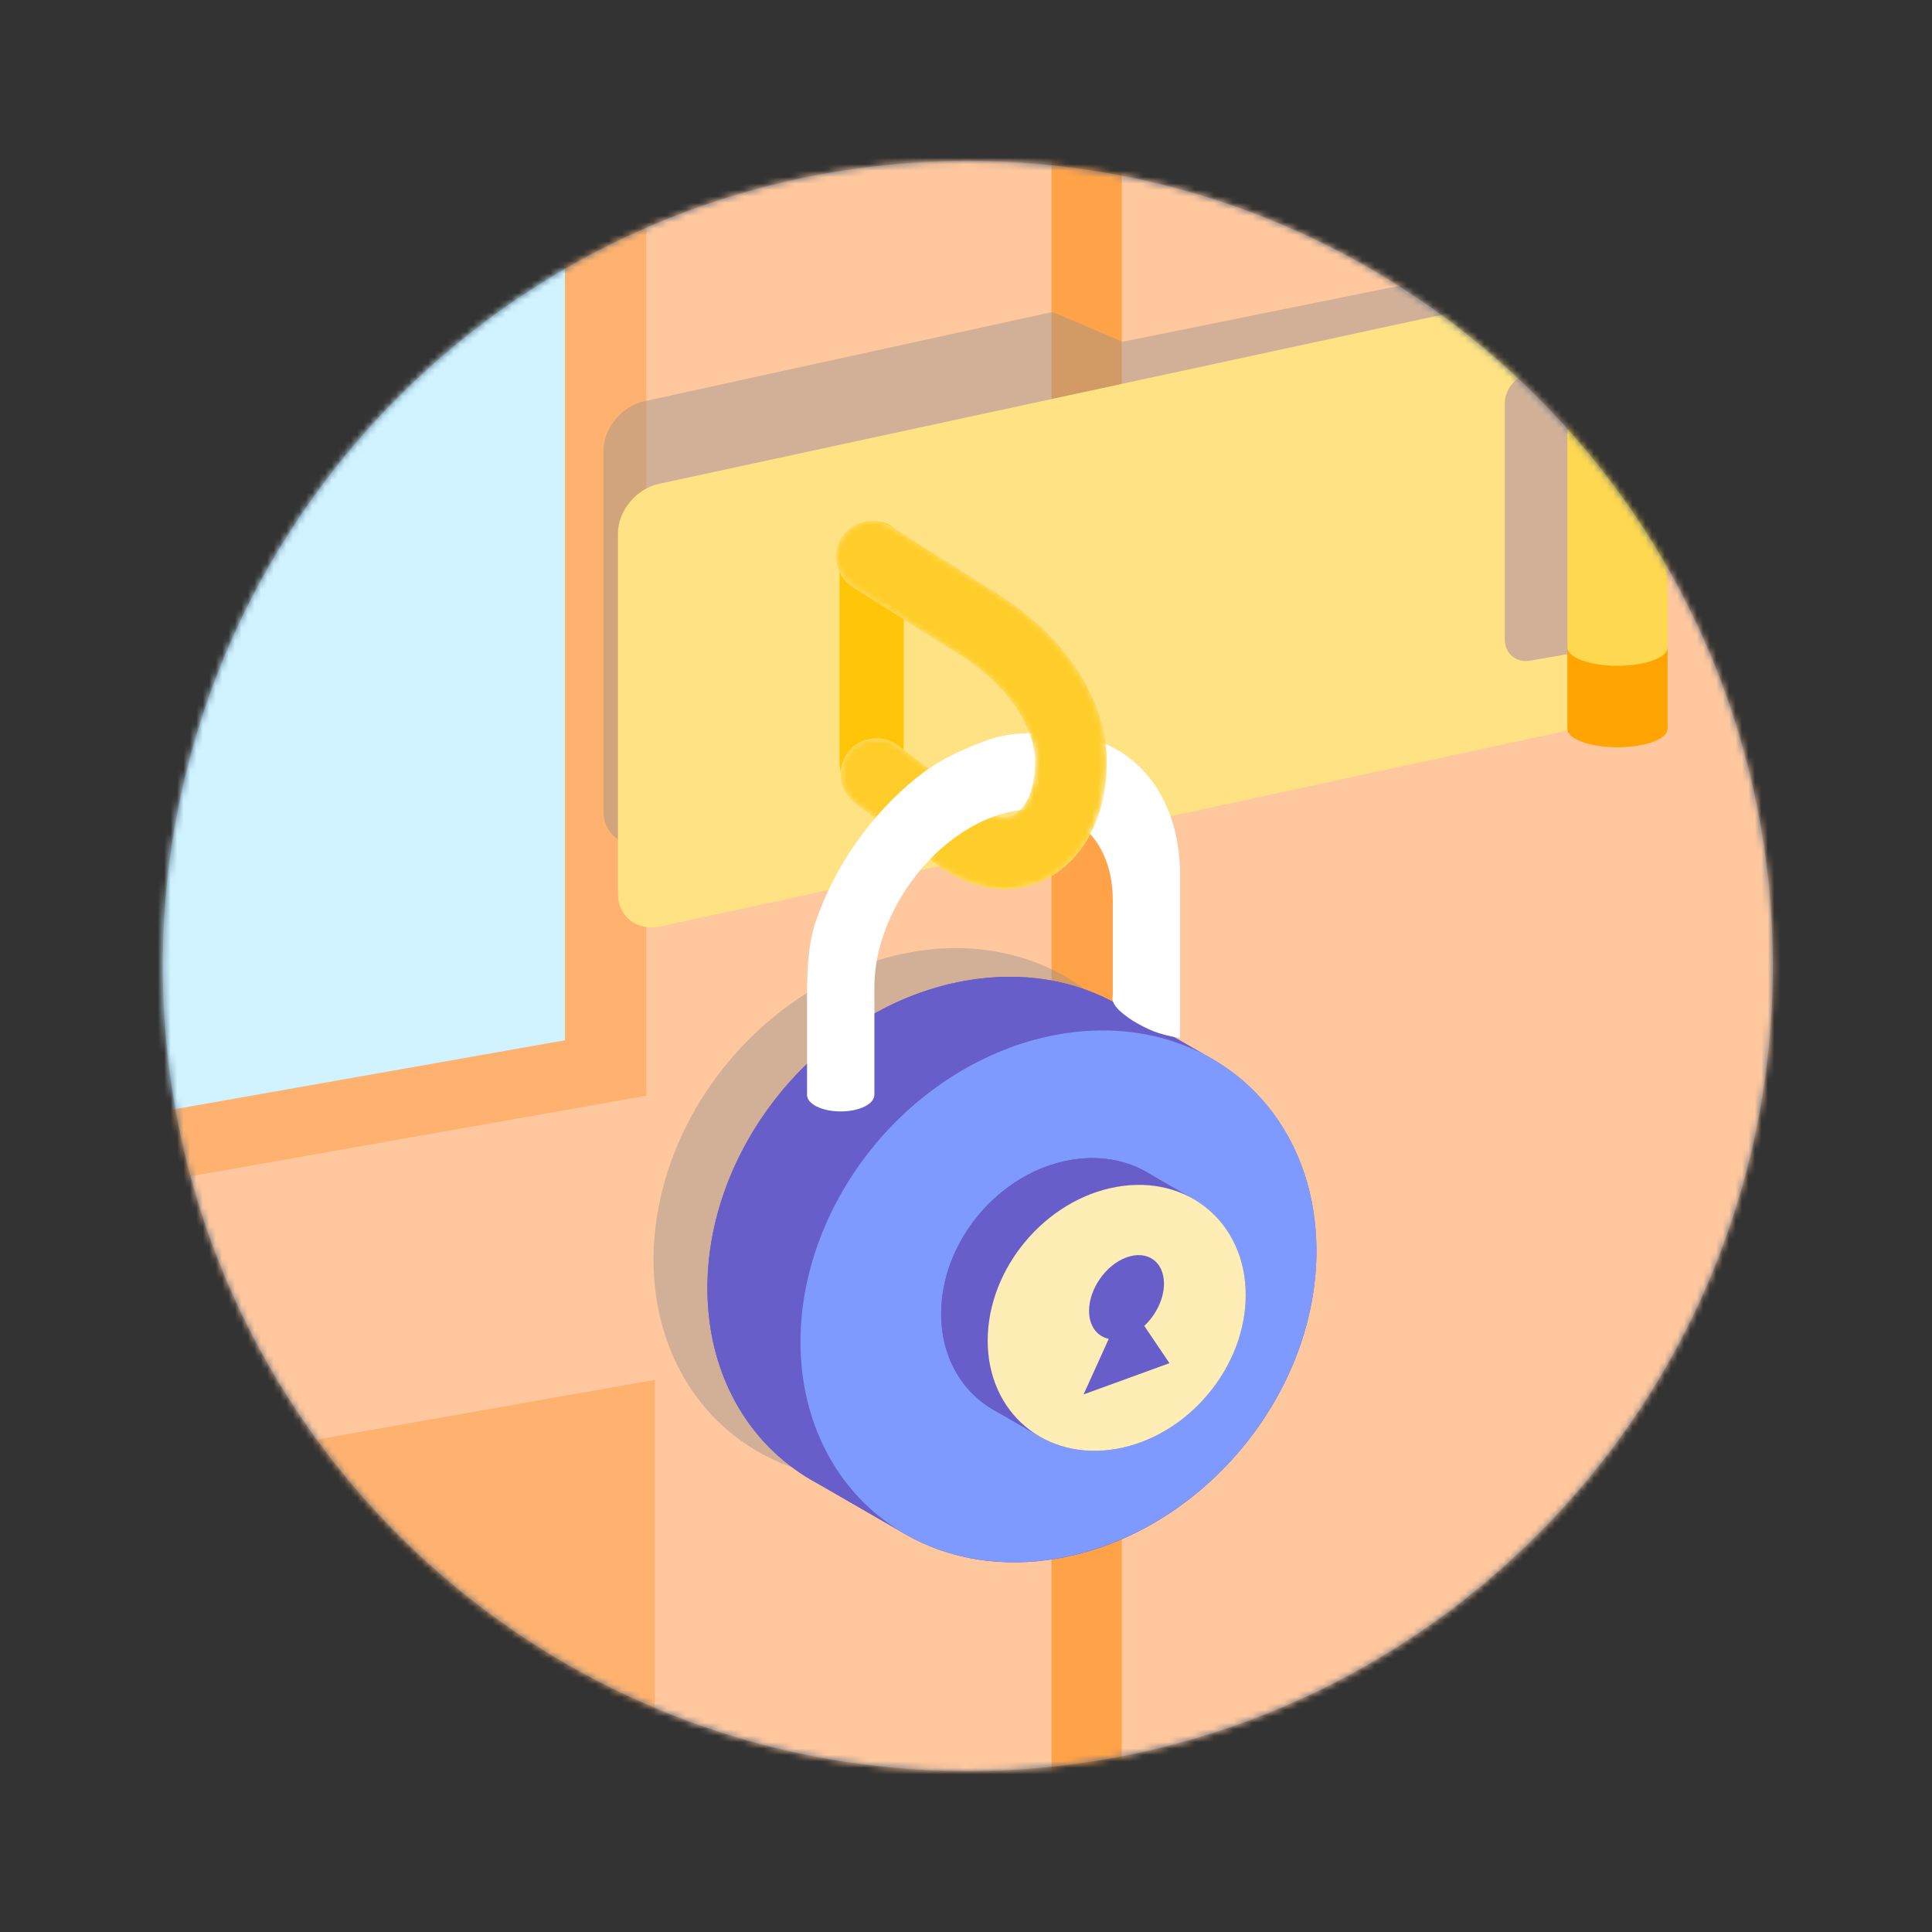 <svg width="300" height="300" viewBox="0 0 300 300" fill="none" xmlns="http://www.w3.org/2000/svg">
<rect x="0" y="0" width="300" height="300" fill="#333333" stroke="none"/>
<path d="M150.28 275C219.316 275 275.28 219.036 275.28 150C275.28 80.964 219.316 25 150.28 25C81.245 25 25.28 80.964 25.28 150C25.28 219.036 81.245 275 150.28 275Z" fill="#506C87"/>
<mask id="mask0_732_26596" style="mask-type:alpha" maskUnits="userSpaceOnUse" x="25" y="25" width="251" height="250">
<path d="M150.28 275C219.316 275 275.28 219.036 275.28 150C275.28 80.964 219.316 25 150.28 25C81.245 25 25.28 80.964 25.28 150C25.28 219.036 81.245 275 150.28 275Z" fill="#D4ECFA"/>
</mask>
<g mask="url(#mask0_732_26596)">
<rect x="-14.652" width="178.541" height="319.885" fill="#FFC79D"/>
<rect x="163.276" y="-22.89" width="178.541" height="319.885" fill="#FFA248"/>
<rect x="174.188" y="-22.89" width="178.541" height="319.885" fill="#FFC79D"/>
<rect width="140.121" height="178.616" transform="matrix(0.985 -0.174 0 1 -37.655 15.918)" fill="#FFB26F"/>
<rect width="140.121" height="178.616" transform="matrix(0.985 -0.174 0 1 -50.295 7.297)" fill="#D0F3FF"/>
<rect width="140.121" height="178.616" transform="matrix(0.985 -0.174 0 1 -36.33 238.635)" fill="#FFB26F"/>
<g style="mix-blend-mode:color-burn" opacity="0.4">
<path d="M252.102 37.355L174.28 53.07L163.439 48.443L100.146 62.283C96.586 63.006 93.705 66.466 93.705 70.025V125.913C93.705 129.472 96.586 131.764 100.146 131.052L252.102 106.124C255.662 105.401 258.543 101.941 258.543 98.381V42.494C258.543 38.935 255.662 36.643 252.102 37.355Z" fill="#8E8E8E"/>
</g>
<path fill-rule="evenodd" clip-rule="evenodd" d="M102.392 75.114L244.594 44.406C248.154 43.694 251.035 45.986 251.035 49.546V55.666C250.755 55.651 250.464 55.669 250.164 55.722L237.603 57.937C235.428 58.32 233.664 60.422 233.664 62.631V99.282C233.664 101.491 235.428 102.971 237.603 102.587L250.164 100.372C250.464 100.32 250.755 100.234 251.035 100.121V105.433C251.035 108.992 248.154 112.452 244.594 113.175L102.392 143.882C98.832 144.594 95.951 142.303 95.951 138.743V82.856C95.951 79.296 98.832 75.837 102.392 75.114Z" fill="#FEE283"/>
<path d="M135.343 81.146C132.584 81.858 130.359 85.284 130.359 88.788V118.233C130.359 121.748 132.595 124.018 135.343 123.306C138.102 122.594 140.326 119.168 140.326 115.663V86.218C140.326 82.703 138.091 80.434 135.343 81.146Z" fill="#FFC509"/>
<path d="M135.399 86.452L150.372 95.952C167.348 105.93 166.291 118.511 166.291 118.511C166.291 129.368 158.504 136.11 149.694 130.459L136.1 120.213" stroke="#FEE283" stroke-width="11.124" stroke-miterlimit="10" stroke-linecap="round"/>
<g style="mix-blend-mode:color-burn" opacity="0.4">
<circle cx="40.675" cy="40.675" r="40.675" transform="matrix(0.985 -0.174 0 1 101.478 154.914)" fill="#8E8E8E"/>
</g>
<path d="M173.749 156.074C183.587 161.751 189.962 172.508 189.962 185.902C189.962 208.366 172.027 229.74 149.904 233.64C140.971 235.216 132.721 233.701 126.059 229.856C116.222 224.179 109.847 213.422 109.847 200.028C109.847 177.564 127.781 156.19 149.904 152.29C158.837 150.714 167.087 152.229 173.749 156.074Z" fill="#675EC9"/>
<path fill-rule="evenodd" clip-rule="evenodd" d="M188.046 164.328C188.097 164.357 188.149 164.387 188.2 164.417L173.75 156.074C167.088 152.229 158.838 150.714 149.905 152.29L164.355 160.633C170.052 159.628 175.472 159.88 180.379 161.192C186.354 167.243 189.961 175.827 189.961 185.902L189.962 185.902C189.962 208.367 172.028 229.74 149.905 233.641L149.905 233.641C144.206 234.645 138.786 234.393 133.879 233.081C127.904 227.029 124.297 218.446 124.297 208.371L109.847 200.028L124.297 208.371C124.297 185.907 142.232 164.533 164.355 160.632L149.904 152.289C127.781 156.19 109.847 177.564 109.847 200.028C109.847 213.422 116.222 224.179 126.059 229.856L126.059 229.857L140.481 238.183L140.499 238.193L140.51 238.2C147.172 242.044 155.422 243.559 164.355 241.984L164.355 241.984C186.478 238.083 204.413 216.709 204.413 194.245L204.412 194.244C204.411 180.851 198.036 170.094 188.199 164.417L188.046 164.328Z" fill="#675EC9"/>
<circle cx="40.675" cy="40.675" r="40.675" transform="matrix(0.985 -0.174 0 1 124.297 167.696)" fill="#7E9AFF"/>
<path d="M178.094 182.024C183.012 184.862 186.2 190.241 186.2 196.938C186.2 208.17 177.233 218.856 166.171 220.807C161.705 221.594 157.58 220.837 154.249 218.915C149.33 216.076 146.143 210.698 146.143 204.001C146.143 192.769 155.11 182.082 166.171 180.132C170.638 179.344 174.763 180.101 178.094 182.024Z" fill="#675EC9"/>
<path fill-rule="evenodd" clip-rule="evenodd" d="M185.319 186.195L178.126 182.042L178.099 182.027L178.094 182.024C174.763 180.101 170.638 179.344 166.171 180.132L166.171 180.132C155.11 182.082 146.143 192.769 146.143 204.001L153.368 208.172C153.368 196.94 162.335 186.254 173.396 184.303L173.396 184.303C176.245 183.801 178.955 183.927 181.409 184.583C184.396 187.609 186.2 191.9 186.2 196.938L193.425 201.109L186.2 196.938C186.2 208.17 177.232 218.857 166.171 220.807L166.171 220.807C163.322 221.31 160.612 221.183 158.159 220.527C155.171 217.501 153.368 213.21 153.368 208.172L146.143 204.001C146.143 210.698 149.33 216.076 154.249 218.915L161.469 223.083L161.414 223.052L161.475 223.087C164.806 225.009 168.931 225.766 173.397 224.979L173.397 224.978C184.458 223.028 193.425 212.341 193.425 201.109L193.425 201.109C193.425 194.412 190.237 189.034 185.319 186.195L185.319 186.195Z" fill="#675EC9"/>
<circle cx="20.338" cy="20.338" r="20.338" transform="matrix(0.985 -0.174 0 1 153.368 187.835)" fill="#FEEDB4"/>
<path fill-rule="evenodd" clip-rule="evenodd" d="M142.316 120.778C145.83 117.95 149.555 116.302 153.358 114.917C157.162 113.533 161.853 113.72 165.366 113.99C168.88 114.26 172.073 115.368 174.762 117.251C177.452 119.134 179.585 121.756 181.041 124.965C182.496 128.175 183.245 131.91 183.245 135.957V161.093L183.233 161.086C183.232 161.118 183.231 161.148 183.23 161.178C179.706 160.614 178.17 159.819 175.958 158.537C173.534 156.955 172.489 155.765 172.792 154.59L172.792 139.762C172.792 137.175 172.313 134.788 171.383 132.737C170.453 130.686 169.09 129.011 167.371 127.807C165.652 126.604 163.612 125.896 161.366 125.723C159.121 125.551 156.714 125.917 154.283 126.802C151.852 127.687 149.445 129.072 147.2 130.879C144.954 132.686 142.914 134.88 141.195 137.335C139.476 139.789 138.113 142.457 137.183 145.185C136.253 147.913 135.774 150.649 135.774 153.236L135.774 169.951H135.766C135.767 169.974 135.768 169.998 135.768 170.021C135.768 171.436 133.428 172.583 130.543 172.583C127.657 172.583 125.317 171.436 125.317 170.021C125.317 169.991 125.318 169.96 125.321 169.93L125.321 157.04C125.321 156.733 125.32 156.417 125.319 156.094C125.309 152.156 125.297 147.109 126.642 143.164C128.098 138.894 130.231 134.72 132.92 130.879C135.61 127.038 138.803 123.606 142.316 120.778Z" fill="white"/>
<mask id="mask1_732_26596" style="mask-type:alpha" maskUnits="userSpaceOnUse" x="129" y="80" width="43" height="59">
<path fill-rule="evenodd" clip-rule="evenodd" d="M130.702 83.472C132.348 80.878 135.785 80.109 138.378 81.755L153.274 91.206C162.701 96.769 167.487 103.292 169.819 108.807C170.972 111.532 171.488 113.922 171.709 115.703C171.82 116.592 171.857 117.331 171.864 117.886C171.867 118.163 171.863 118.396 171.856 118.579C171.854 118.613 171.853 118.647 171.852 118.678C171.812 125.234 169.439 131.442 164.679 135.09C159.503 139.056 152.768 139.038 146.69 135.14L146.513 135.026L132.752 124.655C130.299 122.806 129.809 119.318 131.658 116.865C133.507 114.412 136.994 113.922 139.447 115.771L152.857 125.878C155.49 127.507 157.01 126.952 157.912 126.261C159.208 125.267 160.728 122.75 160.728 118.511V118.278L160.74 118.13C160.741 118.107 160.741 118.068 160.741 118.016C160.739 117.844 160.726 117.522 160.67 117.076C160.56 116.186 160.279 114.807 159.574 113.14C158.198 109.885 155.046 105.151 147.553 100.747L147.472 100.699L132.419 91.148C129.825 89.502 129.056 86.066 130.702 83.472Z" fill="#F9E8BD"/>
</mask>
<g mask="url(#mask1_732_26596)">
<path fill-rule="evenodd" clip-rule="evenodd" d="M130.702 83.472C132.348 80.878 135.785 80.109 138.378 81.755L153.274 91.206C162.701 96.769 167.487 103.292 169.819 108.807C170.972 111.532 171.488 113.922 171.709 115.703C171.82 116.592 171.857 117.331 171.864 117.886C171.867 118.163 171.863 118.396 171.856 118.579C171.854 118.613 171.853 118.647 171.852 118.678C171.812 125.234 169.439 131.442 164.679 135.09C159.503 139.056 152.768 139.038 146.69 135.14L146.513 135.026L132.752 124.655C130.299 122.806 129.809 119.318 131.658 116.865C133.507 114.412 136.994 113.922 139.447 115.771L152.857 125.878C155.49 127.507 157.01 126.952 157.912 126.261C159.208 125.267 160.728 122.75 160.728 118.511V118.278L160.74 118.13C160.741 118.107 160.741 118.068 160.741 118.016C160.739 117.844 160.726 117.522 160.67 117.076C160.56 116.186 160.279 114.807 159.574 113.14C158.198 109.885 155.046 105.151 147.553 100.747L147.472 100.699L132.419 91.148C129.825 89.502 129.056 86.066 130.702 83.472Z" fill="#FFCD29"/>
<path fill-rule="evenodd" clip-rule="evenodd" d="M157.127 114.034C155.826 114.205 154.549 114.484 153.359 114.917C149.556 116.302 145.831 117.951 142.317 120.778C138.804 123.606 135.611 127.039 132.921 130.88C130.232 134.72 128.099 138.895 126.643 143.164C125.298 147.109 125.31 152.156 125.32 156.094L125.32 156.094C125.321 156.417 125.322 156.733 125.322 157.04V185.78C125.319 185.811 125.318 185.841 125.318 185.871C125.318 187.286 127.658 188.433 130.544 188.433C133.429 188.433 135.769 187.286 135.769 185.871L135.769 185.87H135.775V153.236C135.775 150.649 136.254 147.914 137.184 145.185C138.114 142.457 139.477 139.789 141.196 137.335C142.915 134.88 144.955 132.687 147.201 130.879C149.446 129.072 151.853 127.687 154.284 126.802C155.238 126.455 156.188 126.187 157.127 126.001V114.034Z" fill="white"/>
</g>
<rect x="243.382" y="100.368" width="15.557" height="12.737" fill="#FFA400"/>
<ellipse cx="251.16" cy="113.182" rx="7.778" ry="2.857" fill="#FFA400"/>
<path fill-rule="evenodd" clip-rule="evenodd" d="M258.938 42.544H243.382V100.368H243.395C243.386 100.423 243.382 100.478 243.382 100.533C243.382 102.111 246.864 103.39 251.16 103.39C255.456 103.39 258.938 102.111 258.938 100.533C258.938 100.478 258.934 100.423 258.926 100.368H258.938V42.544Z" fill="#FED850"/>
</g>
<path fill-rule="evenodd" clip-rule="evenodd" d="M177.681 205.886C179.504 204.177 180.742 201.677 180.742 199.319C180.742 195.9 178.138 194.076 174.925 195.245C171.712 196.415 169.107 200.134 169.107 203.554C169.107 205.911 170.346 207.51 172.168 207.892L168.257 216.526L181.592 211.672L177.681 205.886Z" fill="#675EC9"/>
</svg>
